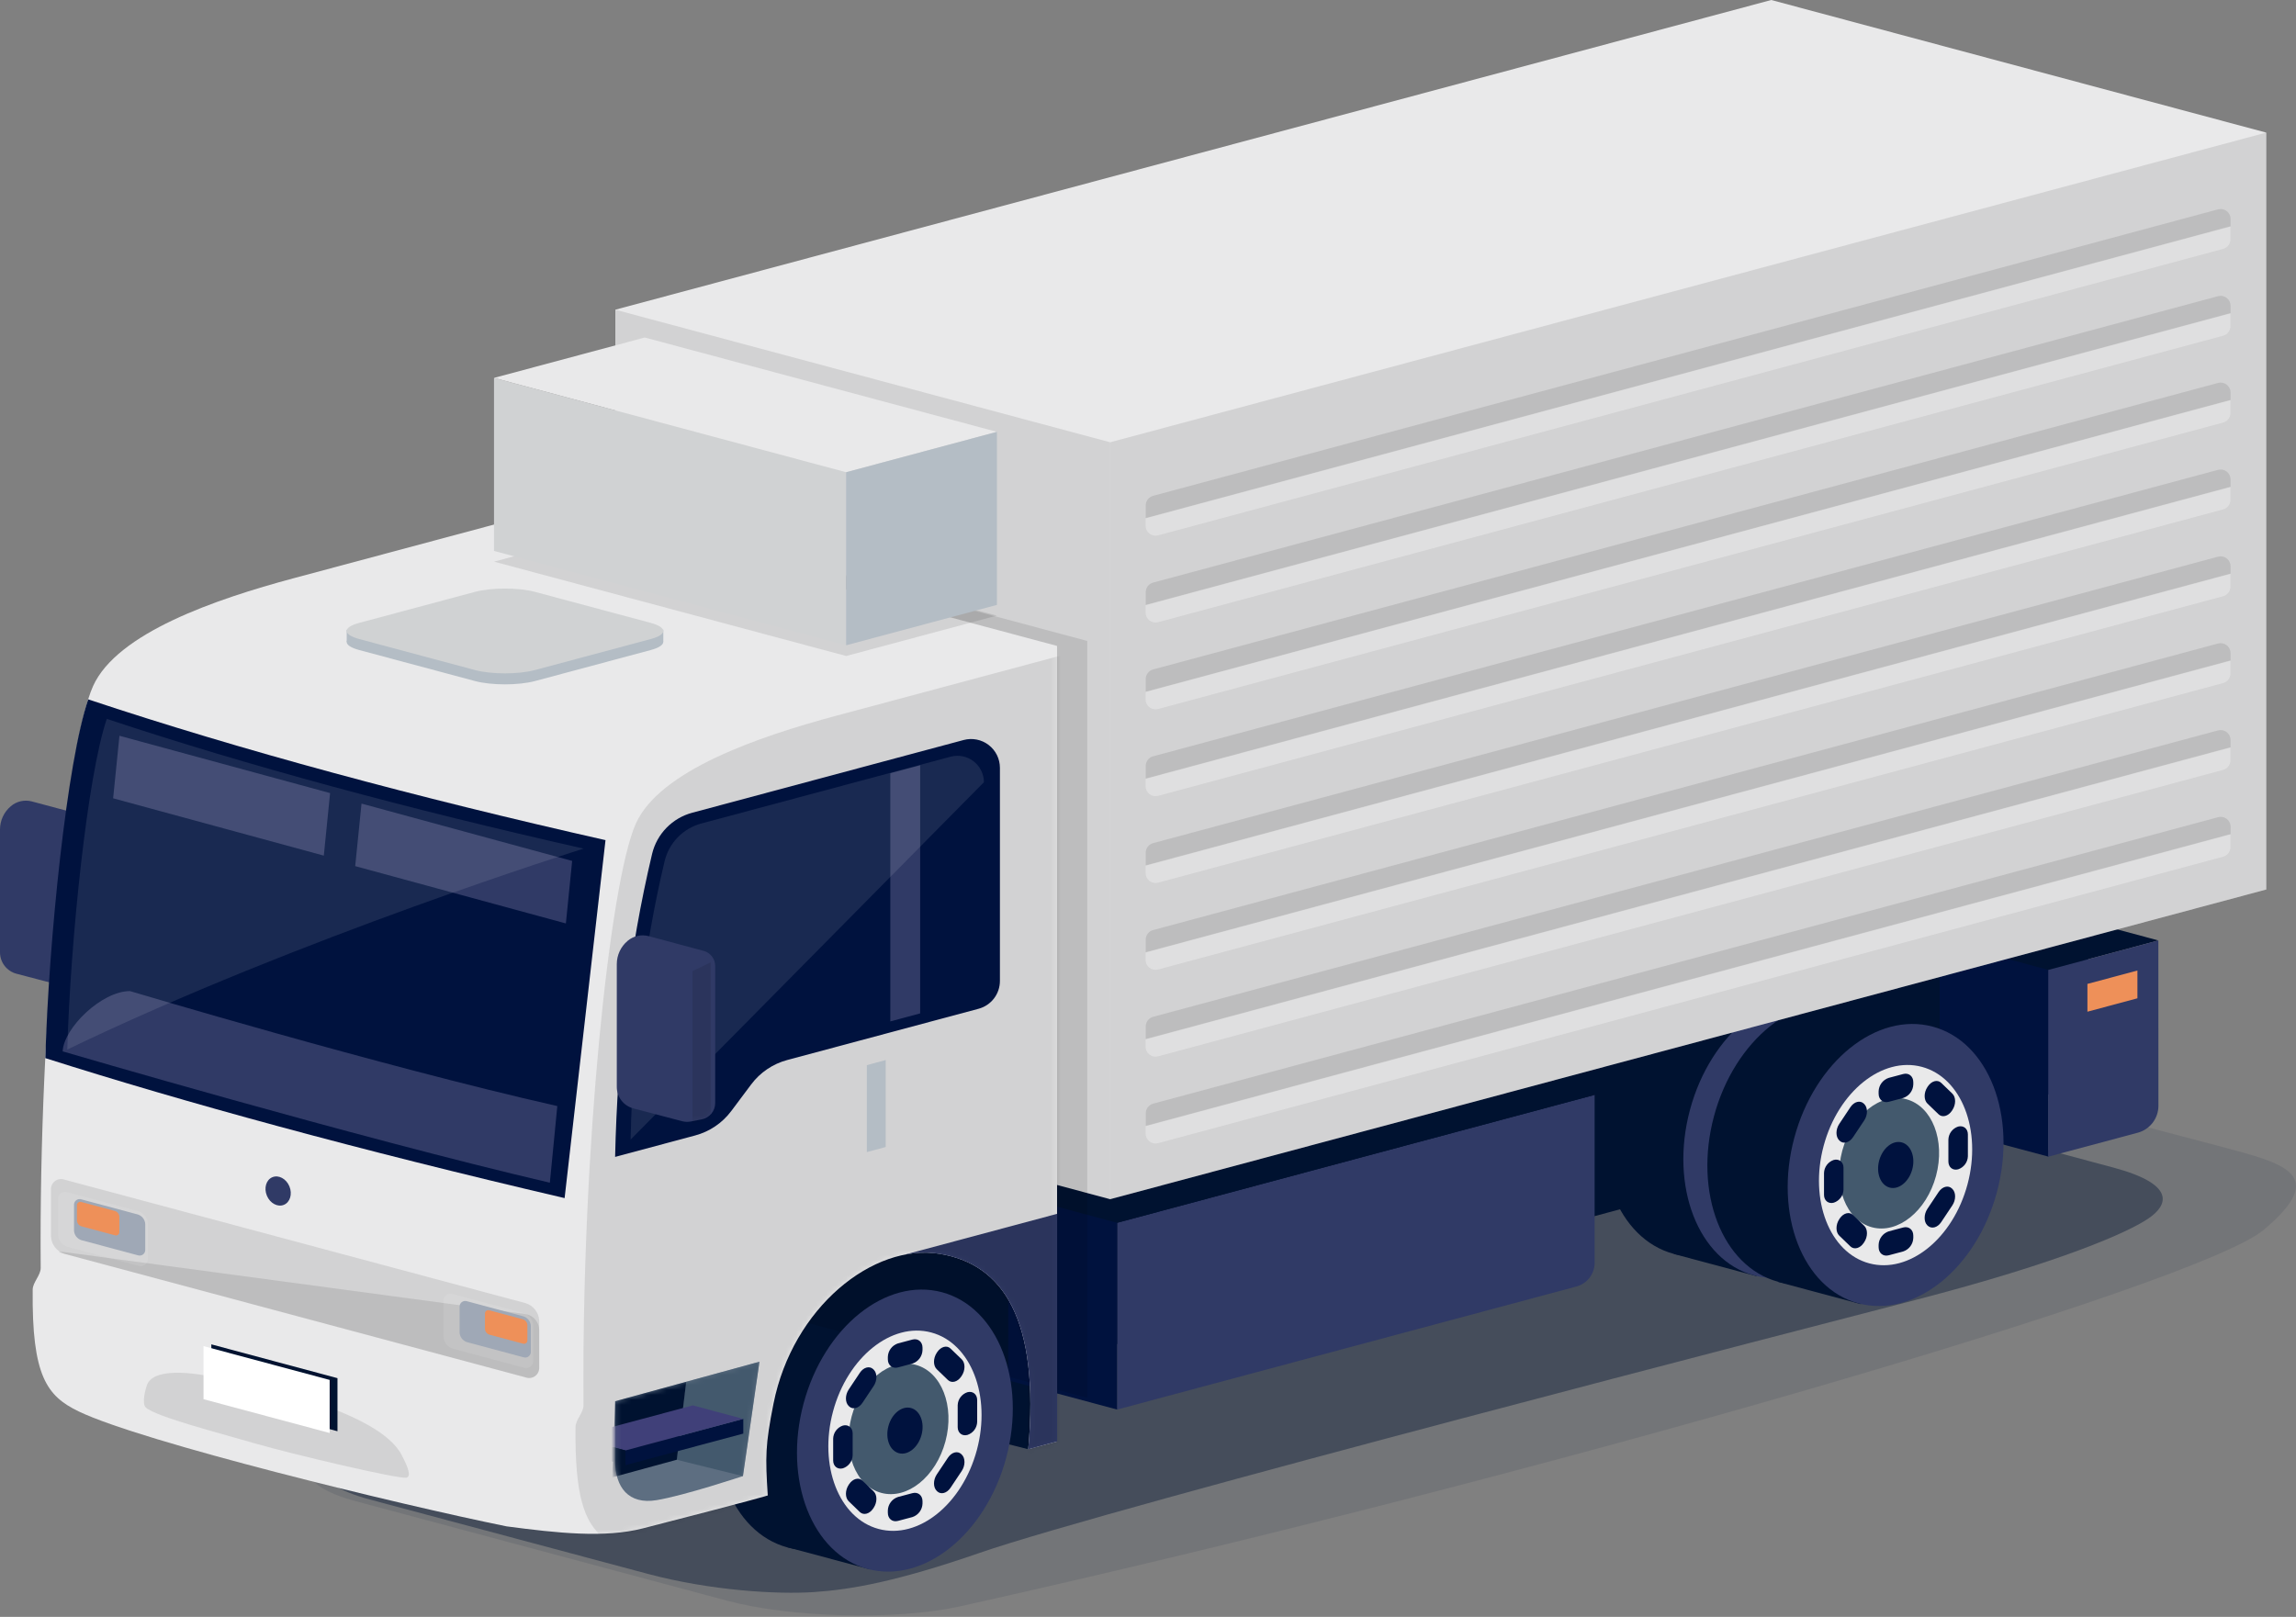 <svg width="460" height="324" viewBox="0 0 460 324" fill="none" xmlns="http://www.w3.org/2000/svg">
<rect x="0" y="0" width="460" height="324" fill="#808080" stroke="none"/>
<path d="M6.381 160.595L17.399 163.546C18.062 163.726 18.648 164.12 19.066 164.666C19.483 165.213 19.708 165.882 19.707 166.569V194.063C19.707 194.834 19.439 195.582 18.947 196.177C18.456 196.771 17.772 197.176 17.014 197.321L14.829 197.752C14.254 197.864 13.661 197.844 13.094 197.694L3.312 195.125C2.362 194.876 1.522 194.32 0.923 193.543C0.324 192.766 -0.001 191.813 -0.001 190.832V166.212C-0.001 165.324 0.193 164.447 0.568 163.642C0.943 162.837 1.489 162.124 2.169 161.553C2.741 161.064 3.423 160.722 4.157 160.555C4.891 160.388 5.654 160.402 6.381 160.595Z" fill="#303A66"/>
<mask id="mask0_8645_6407" style="mask-type:luminance" maskUnits="userSpaceOnUse" x="0" y="160" width="20" height="38">
<path d="M6.381 160.597L17.399 163.547C18.062 163.728 18.648 164.121 19.066 164.668C19.483 165.215 19.708 165.883 19.707 166.571V194.065C19.707 194.836 19.439 195.584 18.947 196.178C18.456 196.773 17.772 197.178 17.014 197.323L14.829 197.754C14.254 197.866 13.661 197.846 13.094 197.696L3.312 195.126C2.362 194.878 1.522 194.322 0.923 193.545C0.324 192.768 -0.001 191.814 -0.001 190.833V166.213C-0.001 165.325 0.193 164.448 0.568 163.644C0.943 162.839 1.489 162.126 2.169 161.555C2.741 161.066 3.423 160.723 4.157 160.557C4.891 160.39 5.654 160.404 6.381 160.597Z" fill="white"/>
</mask>
<g mask="url(#mask0_8645_6407)">
<path opacity="0.1" d="M18.785 199.233H15.154V167.604L18.785 165.858V199.233Z" fill="black"/>
</g>
<g style="mix-blend-mode:multiply" opacity="0.1">
<path d="M382.833 213.398C370.23 210.02 332.392 218.602 319.79 221.98L71.326 288.554C58.72 291.928 58.72 297.456 71.326 300.833L145.748 320.775C158.351 324.153 179.109 324.699 191.873 321.995C309.638 295.798 440.517 257.429 453.535 246.442C466.745 235.286 457.597 233.144 444.991 229.766L382.833 213.398Z" fill="#001230"/>
</g>
<g style="mix-blend-mode:multiply" opacity="0.4">
<path d="M372.565 220.341C359.962 216.963 339.335 216.963 326.733 220.341L74.046 288.184C61.443 291.562 61.443 297.09 74.046 300.467L129.729 315.366C142.332 318.744 155.765 319.525 163.086 319.028C170.406 318.532 179.493 316.993 196.312 311.162C222.297 302.152 365.479 265.241 383.632 260.533C413.057 252.905 426.356 246.927 430.399 244.191C434.442 241.456 435.969 237.329 423.363 233.951L372.565 220.341Z" fill="#001230"/>
</g>
<path d="M413.715 218.44L208.983 273.297L206.036 290.411L161.435 279.19L164.905 249.281L419.02 180.652L417.084 215.14L413.715 218.44Z" fill="#001230"/>
<path d="M322.467 218.09C318.366 233.405 324.125 248.254 335.335 251.258C346.545 254.263 358.959 244.28 363.063 228.946C367.168 213.613 361.405 198.783 350.195 195.779C338.986 192.774 326.572 202.776 322.467 218.09Z" fill="#001230"/>
<path d="M350.227 195.828L366.773 200.262L351.913 255.72L335.367 251.286L350.227 195.828Z" fill="#001230"/>
<path d="M338.58 222.407C334.475 237.721 340.234 252.57 351.444 255.574C362.654 258.579 375.071 248.596 379.172 233.263C383.273 217.929 377.514 203.099 366.304 200.095C355.094 197.09 342.681 207.092 338.58 222.407Z" fill="#303A66"/>
<path d="M353.606 247.55C345.648 245.417 341.558 234.875 344.471 224.002C347.385 213.13 356.198 206.045 364.157 208.177C372.115 210.309 376.205 220.852 373.291 231.724C370.378 242.597 361.565 249.682 353.606 247.55Z" fill="#E9E9EA"/>
<path d="M348.21 224.98C346.313 232.066 348.979 238.94 354.165 240.329C359.351 241.718 365.098 237.102 366.994 230.016C368.891 222.93 366.225 216.055 361.039 214.667C355.854 213.278 350.11 217.913 348.21 224.98Z" fill="#D0D2D3"/>
<path d="M355.58 226.958C354.91 229.458 355.853 231.882 357.684 232.374C359.515 232.866 361.531 231.22 362.212 228.731C362.892 226.242 361.939 223.807 360.107 223.315C358.276 222.822 356.249 224.453 355.58 226.958Z" fill="#E9E9EA"/>
<path d="M360.375 214.417L357.478 215.186C356.366 215.486 355.455 214.751 355.455 213.559V213.09C355.472 212.484 355.675 211.898 356.037 211.412C356.399 210.926 356.903 210.563 357.478 210.374L360.375 209.604C361.491 209.304 362.402 210.035 362.402 211.231V211.701C362.384 212.307 362.18 212.893 361.817 213.379C361.455 213.865 360.951 214.227 360.375 214.417Z" fill="#00123E"/>
<path d="M360.375 245.173L357.478 245.942C356.366 246.242 355.455 245.507 355.455 244.315V243.846C355.472 243.24 355.675 242.654 356.037 242.168C356.399 241.682 356.903 241.319 357.478 241.13L360.375 240.36C361.491 240.06 362.402 240.791 362.402 241.987V242.457C362.384 243.063 362.18 243.649 361.817 244.135C361.455 244.621 360.951 244.983 360.375 245.173Z" fill="#00123E"/>
<path d="M348.438 228.404V232.785C348.421 233.37 348.225 233.935 347.875 234.403C347.525 234.871 347.039 235.22 346.483 235.401C345.41 235.686 344.533 234.982 344.533 233.832V229.454C344.55 228.87 344.746 228.306 345.095 227.838C345.444 227.37 345.929 227.021 346.483 226.838C347.572 226.546 348.438 227.254 348.438 228.404Z" fill="#00123E"/>
<path d="M373.354 221.718V226.1C373.337 226.683 373.141 227.248 372.792 227.716C372.443 228.184 371.958 228.533 371.403 228.716C370.33 229 369.449 228.296 369.449 227.146V222.765C369.466 222.181 369.663 221.616 370.013 221.148C370.363 220.68 370.848 220.331 371.403 220.149C372.476 219.86 373.354 220.568 373.354 221.718Z" fill="#00123E"/>
<path d="M350.353 237.859L352.595 240.021C353.33 240.729 353.33 242.214 352.595 243.314L352.503 243.449C351.768 244.553 350.58 244.872 349.833 244.164L347.591 242.002C346.856 241.295 346.856 239.81 347.591 238.71L347.679 238.575C348.414 237.475 349.618 237.148 350.353 237.859Z" fill="#00123E"/>
<path d="M368.017 211.374L370.259 213.536C370.994 214.244 370.994 215.725 370.259 216.829L370.171 216.963C369.436 218.064 368.248 218.387 367.478 217.679L365.239 215.517C364.505 214.805 364.505 213.324 365.239 212.224L365.328 212.089C366.082 210.989 367.282 210.678 368.017 211.374Z" fill="#00123E"/>
<path d="M365.239 236.637L367.478 233.271C368.213 232.17 369.402 231.847 370.171 232.555L370.259 232.64C370.994 233.351 370.994 234.832 370.259 235.936L368.017 239.299C367.282 240.399 366.093 240.722 365.347 240.014L365.259 239.929C364.52 239.218 364.52 237.737 365.239 236.637Z" fill="#00123E"/>
<path d="M347.591 219.614L349.833 216.252C350.568 215.148 351.757 214.828 352.503 215.536L352.595 215.621C353.33 216.329 353.33 217.813 352.595 218.914L350.353 222.28C349.618 223.38 348.429 223.703 347.66 222.995L347.571 222.907C346.856 222.199 346.856 220.718 347.591 219.614Z" fill="#00123E"/>
<path d="M319.482 219.399L223.818 245.03V282.453L315.832 257.798C316.88 257.517 317.806 256.898 318.466 256.037C319.126 255.176 319.483 254.121 319.482 253.036V219.399Z" fill="#303A66"/>
<path d="M202.002 239.187L297.671 213.551L319.482 219.398L223.818 245.03L202.002 239.187Z" fill="#001230"/>
<path d="M201.993 239.187V276.605L223.809 282.452V245.03L201.993 239.187Z" fill="#00123E"/>
<path d="M388.548 188.516L410.61 182.603L432.426 188.451L410.364 194.363L388.548 188.516Z" fill="#001230"/>
<path d="M388.608 188.516V225.935L410.424 231.782V194.363L388.608 188.516Z" fill="#00123E"/>
<path d="M432.426 188.451L410.364 194.363V231.782L428.294 226.981C429.48 226.663 430.529 225.963 431.277 224.989C432.026 224.016 432.434 222.823 432.438 221.595L432.426 188.451Z" fill="#303A66"/>
<path d="M343.392 223.684C339.288 238.998 345.046 253.847 356.26 256.852C367.474 259.856 379.884 249.877 383.985 234.563C388.086 219.248 382.327 204.396 371.117 201.395C359.907 198.395 347.493 208.377 343.392 223.684Z" fill="#001230"/>
<path d="M371.133 201.437L387.68 205.87L372.819 261.328L356.273 256.895L371.133 201.437Z" fill="#001230"/>
<path d="M359.482 228.008C355.378 243.322 361.141 258.171 372.35 261.175C383.56 264.18 395.974 254.201 400.079 238.887C404.184 223.572 398.421 208.72 387.211 205.719C376.001 202.718 363.587 212.693 359.482 228.008Z" fill="#303A66"/>
<path d="M374.501 253.158C366.543 251.025 362.453 240.483 365.366 229.61C368.279 218.738 377.093 211.653 385.051 213.785C393.009 215.918 397.099 226.46 394.186 237.332C391.273 248.205 382.459 255.29 374.501 253.158Z" fill="#E9E9EA"/>
<path d="M369.095 230.585C367.199 237.671 369.865 244.542 375.05 245.93C380.236 247.319 385.983 242.703 387.884 235.617C389.784 228.531 387.114 221.66 381.929 220.268C376.743 218.875 371.019 223.495 369.095 230.585Z" fill="#43596D"/>
<path d="M376.489 232.559C375.816 235.059 376.758 237.487 378.59 237.975C380.421 238.464 382.436 236.821 383.117 234.336C383.798 231.851 382.848 229.408 381.017 228.92C379.186 228.431 377.174 230.058 376.489 232.559Z" fill="#00123E"/>
<path d="M381.299 220.018L378.406 220.787C377.29 221.083 376.379 220.352 376.379 219.156V218.683C376.4 218.08 376.605 217.499 376.968 217.017C377.331 216.535 377.833 216.177 378.406 215.99L381.299 215.221C382.414 214.921 383.326 215.655 383.326 216.848V217.317C383.306 217.921 383.1 218.504 382.738 218.987C382.375 219.47 381.873 219.83 381.299 220.018Z" fill="#00123E"/>
<path d="M381.299 250.774L378.406 251.543C377.29 251.839 376.379 251.108 376.379 249.912V249.458C376.397 248.852 376.601 248.266 376.964 247.78C377.326 247.294 377.83 246.932 378.406 246.742L381.299 245.973C382.414 245.673 383.326 246.407 383.326 247.6V248.069C383.307 248.674 383.101 249.257 382.739 249.741C382.376 250.225 381.873 250.585 381.299 250.774Z" fill="#00123E"/>
<path d="M369.344 234.005V238.386C369.327 238.97 369.131 239.535 368.782 240.003C368.433 240.471 367.948 240.82 367.393 241.002C366.32 241.291 365.439 240.583 365.439 239.433V235.051C365.457 234.467 365.654 233.903 366.003 233.435C366.353 232.967 366.838 232.618 367.393 232.435C368.467 232.147 369.344 232.855 369.344 234.005Z" fill="#00123E"/>
<path d="M394.262 227.319V231.7C394.244 232.284 394.047 232.849 393.698 233.317C393.348 233.785 392.863 234.134 392.307 234.316C391.234 234.605 390.357 233.897 390.357 232.747V228.365C390.374 227.782 390.57 227.217 390.919 226.749C391.268 226.281 391.753 225.932 392.307 225.749C393.381 225.465 394.262 226.169 394.262 227.319Z" fill="#00123E"/>
<path d="M371.249 243.461L373.492 245.623C374.227 246.334 374.227 247.815 373.492 248.915L373.403 249.05C372.669 250.154 371.48 250.477 370.73 249.766L368.491 247.604C367.756 246.896 367.756 245.415 368.491 244.311L368.579 244.176C369.314 243.076 370.514 242.753 371.249 243.461Z" fill="#00123E"/>
<path d="M388.913 216.986L391.152 219.148C391.887 219.856 391.887 221.341 391.152 222.441L391.064 222.576C390.329 223.68 389.14 223.999 388.394 223.291L386.151 221.129C385.416 220.422 385.416 218.937 386.151 217.836L386.24 217.702C386.974 216.598 388.178 216.278 388.913 216.986Z" fill="#00123E"/>
<path d="M386.151 242.237L388.394 238.871C389.129 237.771 390.317 237.448 391.064 238.156L391.152 238.244C391.887 238.952 391.887 240.433 391.152 241.537L388.913 244.899C388.178 246.003 386.99 246.323 386.22 245.615L386.132 245.53C385.416 244.842 385.416 243.337 386.151 242.237Z" fill="#00123E"/>
<path d="M368.487 225.223L370.73 221.856C371.465 220.756 372.653 220.433 373.403 221.141L373.492 221.226C374.227 221.937 374.227 223.418 373.492 224.522L371.249 227.885C370.514 228.985 369.326 229.308 368.579 228.6L368.487 228.515C367.752 227.8 367.752 226.319 368.487 225.223Z" fill="#00123E"/>
<path d="M144.923 276.917C140.818 292.231 146.581 307.084 157.791 310.088C169.001 313.093 181.415 303.11 185.516 287.796C189.616 272.481 183.861 257.632 172.652 254.628C161.442 251.624 149.028 261.602 144.923 276.917Z" fill="#001230"/>
<path d="M172.649 254.598L189.195 259.031L174.335 314.49L157.789 310.056L172.649 254.598Z" fill="#001230"/>
<path d="M453.801 26.624L454.012 26.567L354.87 0L123.279 62.058V213.736L222.421 240.302L454.051 178.245V26.567L453.801 26.624Z" fill="#E9E9EA"/>
<path opacity="0.1" d="M454.051 178.245L222.421 240.303V88.624L454.051 26.567V178.245Z" fill="black"/>
<path opacity="0.1" d="M123.26 62.058V213.736L222.402 240.302V88.624L123.26 62.058Z" fill="black"/>
<path opacity="0.1" d="M118.69 101.869V253.547L217.832 280.118V128.439L118.69 101.869Z" fill="black"/>
<path d="M58.809 115.875C43.106 120.084 23.441 126.858 18.648 137.476C13.393 149.116 7.742 203.226 8.153 254.093C8.153 255.54 6.565 256.979 6.549 258.41C6.364 275.721 9.373 279.752 15.782 282.837C28.496 288.954 79.99 301.498 101.495 305.861C111.681 307.207 121.137 308.23 128.777 306.269C151.877 300.344 153.82 299.667 153.82 299.667C153.328 291.912 153.305 289.615 154.974 281.252C158.821 261.983 174.947 249.073 188.265 251.247C200.96 253.328 208.331 264.28 206.011 290.4L211.781 288.862V129.436L110.004 102.161L58.809 115.875Z" fill="#E9E9EA"/>
<path d="M160.996 281.233C156.892 296.547 162.654 311.4 173.864 314.4C185.074 317.401 197.488 307.426 201.593 292.112C205.697 276.797 199.935 261.948 188.725 258.944C177.515 255.94 165.101 265.918 160.996 281.233Z" fill="#303A66"/>
<path d="M176.03 306.384C168.072 304.251 163.982 293.709 166.895 282.836C169.809 271.964 178.622 264.879 186.58 267.011C194.539 269.144 198.629 279.686 195.715 290.559C192.802 301.431 183.989 308.516 176.03 306.384Z" fill="#E9E9EA"/>
<path d="M170.63 283.81C168.73 290.896 171.4 297.771 176.585 299.159C181.771 300.548 187.514 295.932 189.415 288.842C191.315 281.752 188.645 274.886 183.46 273.493C178.274 272.1 172.527 276.724 170.63 283.81Z" fill="#43596D"/>
<path d="M177.991 285.784C177.322 288.284 178.26 290.712 180.091 291.2C181.923 291.689 183.938 290.046 184.619 287.561C185.3 285.076 184.35 282.637 182.519 282.145C180.688 281.652 178.649 283.283 177.991 285.784Z" fill="#00123E"/>
<path d="M182.801 273.243L179.904 274.012C178.788 274.312 177.877 273.578 177.877 272.385V271.916C177.894 271.309 178.097 270.723 178.46 270.237C178.823 269.75 179.327 269.388 179.904 269.2L182.801 268.43C183.913 268.134 184.824 268.865 184.824 270.062V270.531C184.807 271.136 184.603 271.721 184.241 272.207C183.879 272.692 183.376 273.054 182.801 273.243Z" fill="#00123E"/>
<path d="M182.801 303.999L179.904 304.768C178.788 305.065 177.877 304.334 177.877 303.137V302.668C177.898 302.065 178.103 301.484 178.466 301.002C178.829 300.52 179.331 300.162 179.904 299.975L182.801 299.206C183.913 298.906 184.824 299.641 184.824 300.833V301.302C184.803 301.905 184.598 302.487 184.236 302.969C183.874 303.451 183.373 303.811 182.801 303.999Z" fill="#00123E"/>
<path d="M170.828 287.234V291.612C170.811 292.196 170.614 292.76 170.264 293.228C169.914 293.696 169.429 294.045 168.874 294.228C167.801 294.516 166.924 293.809 166.924 292.658V288.281C166.94 287.697 167.136 287.133 167.485 286.664C167.834 286.196 168.319 285.847 168.874 285.665C169.947 285.376 170.828 286.084 170.828 287.234Z" fill="#00123E"/>
<path d="M195.775 280.548V284.926C195.759 285.51 195.563 286.075 195.213 286.544C194.863 287.012 194.377 287.361 193.821 287.542C192.748 287.831 191.871 287.123 191.871 285.973V281.595C191.886 281.011 192.082 280.446 192.431 279.978C192.781 279.509 193.266 279.16 193.821 278.979C194.898 278.694 195.775 279.394 195.775 280.548Z" fill="#00123E"/>
<path d="M172.792 296.69L175.035 298.852C175.77 299.559 175.77 301.04 175.035 302.145L174.946 302.275C174.212 303.379 173.023 303.703 172.273 302.995L170.034 300.829C169.299 300.121 169.299 298.64 170.034 297.536L170.122 297.405C170.857 296.301 172.057 295.978 172.792 296.69Z" fill="#00123E"/>
<path d="M190.439 270.231L192.681 272.393C193.416 273.105 193.416 274.586 192.681 275.69L192.593 275.821C191.858 276.925 190.669 277.248 189.919 276.536L187.677 274.374C186.942 273.666 186.942 272.185 187.677 271.081L187.765 270.947C188.5 269.846 189.704 269.504 190.439 270.231Z" fill="#00123E"/>
<path d="M187.677 295.463L189.919 292.1C190.654 290.996 191.843 290.673 192.593 291.385L192.681 291.47C193.416 292.177 193.416 293.658 192.681 294.762L190.439 298.125C189.704 299.229 188.515 299.552 187.765 298.844L187.677 298.756C186.942 298.048 186.942 296.567 187.677 295.463Z" fill="#00123E"/>
<path d="M170.034 278.444L172.273 275.082C173.008 273.978 174.196 273.655 174.946 274.363L175.035 274.451C175.77 275.159 175.77 276.64 175.035 277.744L172.792 281.106C172.057 282.21 170.869 282.533 170.122 281.822L170.034 281.737C169.299 281.029 169.299 279.548 170.034 278.444Z" fill="#00123E"/>
<path opacity="0.1" d="M81.447 296.101C82.709 295.797 81.063 292.708 80.513 291.639C75.965 282.537 49.591 276.994 40.889 275.574C33.469 274.363 30.23 275.524 29.476 277.452C29.187 278.194 28.322 281.245 29.233 282.068C31.368 283.945 44.563 287.334 51.291 289.296C58.578 291.408 79.981 296.459 81.447 296.101Z" fill="black"/>
<path d="M17.673 140.145C48.206 150.32 83.455 159.806 121.312 168.35L113.119 240.083C71.491 230.366 36.912 220.887 9.083 212.032C9.76 188.45 13.426 152.586 17.673 140.145Z" fill="#00123E"/>
<path d="M26.049 198.602C26.049 198.602 76.124 213.605 111.658 221.641L110.162 236.998C71.108 227.881 12.554 210.678 12.554 210.678C12.758 206.031 20.329 198.602 26.049 198.602Z" fill="#303A66"/>
<path d="M113.373 185.046L114.631 172.516L72.43 161.03L71.165 173.559L113.373 185.046Z" fill="#303A66"/>
<path d="M64.875 171.455L66.133 158.922L23.932 147.439L22.667 159.968L64.875 171.455Z" fill="#303A66"/>
<path d="M211.797 288.854V243.23L181.133 251.447C183.479 250.951 185.896 250.887 188.265 251.258C200.96 253.34 208.331 264.292 206.011 290.412L211.797 288.854Z" fill="#303A66"/>
<path d="M57.981 237.725C58.62 239.264 58.123 240.914 56.877 241.43C55.631 241.945 54.103 241.126 53.469 239.598C52.834 238.071 53.326 236.409 54.573 235.894C55.819 235.378 57.346 236.198 57.981 237.725Z" fill="#303A66"/>
<g opacity="0.1">
<path d="M12.899 236.378C12.582 236.267 12.242 236.237 11.91 236.289C11.578 236.342 11.265 236.477 10.998 236.681C10.73 236.885 10.518 237.152 10.38 237.459C10.242 237.765 10.183 238.101 10.207 238.436V247.754C10.243 248.542 10.521 249.299 11.003 249.924C11.484 250.549 12.147 251.011 12.899 251.247L105.337 276.013C105.653 276.126 105.994 276.158 106.326 276.106C106.659 276.054 106.973 275.92 107.24 275.716C107.508 275.512 107.72 275.245 107.858 274.938C107.996 274.631 108.055 274.294 108.029 273.958V264.641C107.994 263.853 107.716 263.094 107.234 262.468C106.753 261.843 106.09 261.381 105.337 261.145L12.899 236.378Z" fill="black"/>
</g>
<g opacity="0.1">
<path d="M12.969 250.908C11.457 250.704 11.43 250.858 12.899 251.254L105.337 276.02C105.653 276.133 105.994 276.165 106.326 276.114C106.659 276.062 106.973 275.928 107.24 275.724C107.508 275.52 107.72 275.252 107.858 274.945C107.996 274.638 108.055 274.301 108.029 273.966V266.457C108.009 265.694 107.723 264.963 107.221 264.389C106.719 263.815 106.032 263.435 105.279 263.314L12.969 250.908Z" fill="black"/>
</g>
<path d="M130.385 127.024L107.2 120.811C103.869 119.919 98.471 119.919 95.14 120.811L71.955 127.024C68.627 127.916 68.627 129.363 71.955 130.255L95.14 136.468C98.471 137.36 103.869 137.36 107.2 136.468L130.385 130.255C133.713 129.363 133.713 127.916 130.385 127.024Z" fill="#B4BDC5"/>
<path d="M132.891 128.639H69.467V126.185L132.891 126.185V128.639Z" fill="#B4BDC5"/>
<path d="M130.385 124.82L107.2 118.607C103.869 117.714 98.471 117.714 95.14 118.607L71.955 124.82C68.627 125.712 68.627 127.159 71.955 128.051L95.14 134.264C98.471 135.156 103.869 135.156 107.2 134.264L130.385 128.051C133.713 127.17 133.713 125.724 130.385 124.82Z" fill="#D0D2D3"/>
<path opacity="0.1" d="M98.972 112.544L169.524 131.452L199.727 123.358L129.174 104.45L98.972 112.544Z" fill="black"/>
<path d="M98.973 110.401L169.537 129.305V94.629L98.973 75.726V110.401Z" fill="#D0D2D3"/>
<path d="M98.972 75.725L169.524 94.629L199.727 86.535L129.174 67.632L98.972 75.725Z" fill="#E9E9EA"/>
<path d="M199.727 86.535V121.215L169.524 129.305V94.629L199.727 86.535Z" fill="#B4BDC5"/>
<mask id="mask1_8645_6407" style="mask-type:luminance" maskUnits="userSpaceOnUse" x="6" y="102" width="206" height="206">
<path d="M58.809 115.876C43.106 120.084 23.441 126.858 18.648 137.476C13.393 149.116 7.742 203.227 8.153 254.094C8.153 255.54 6.565 256.979 6.549 258.41C6.364 275.721 9.373 279.752 15.782 282.837C28.496 288.954 79.99 301.499 101.495 305.861C111.681 307.207 121.137 308.231 128.777 306.269C151.877 300.345 153.82 299.668 153.82 299.668C153.328 291.912 153.305 289.616 154.974 281.253C158.821 261.984 174.947 249.074 188.265 251.247C200.96 253.328 208.331 264.28 206.011 290.4L211.781 288.862V129.436L110.004 102.162L58.809 115.876Z" fill="white"/>
</mask>
<g mask="url(#mask1_8645_6407)">
<path opacity="0.1" d="M216.439 130.316L167.564 143.415C151.857 147.623 132.192 154.398 127.399 165.015C122.144 176.656 116.493 230.77 116.904 281.637C116.904 283.079 115.316 284.522 115.3 285.953C115.158 299.667 117.008 305.041 120.967 308.215L240.221 297.201L230.257 135.61L216.439 130.316Z" fill="black"/>
</g>
<path d="M196.058 202.141L157.72 212.413C154.833 213.186 152.29 214.909 150.499 217.302L146.506 222.638C144.715 225.03 142.172 226.752 139.286 227.527L123.236 231.828C123.706 210.909 126.01 190.612 130.649 171.097C131.123 169.128 132.119 167.323 133.534 165.873C134.948 164.423 136.728 163.383 138.685 162.861L193.073 148.285C193.927 148.057 194.823 148.028 195.69 148.201C196.557 148.374 197.373 148.744 198.075 149.282C198.776 149.821 199.345 150.513 199.736 151.306C200.127 152.099 200.331 152.971 200.332 153.856V196.556C200.335 197.828 199.917 199.065 199.145 200.075C198.372 201.085 197.287 201.812 196.058 202.141Z" fill="#00123E"/>
<path d="M123.239 280.787V292.712C123.239 298.044 125.932 301.537 131.541 300.61C137.15 299.683 148.852 295.786 148.852 295.786L152.164 272.858L123.239 280.787Z" fill="#5D6E81"/>
<mask id="mask2_8645_6407" style="mask-type:luminance" maskUnits="userSpaceOnUse" x="123" y="272" width="30" height="29">
<path d="M123.239 280.787V292.712C123.239 298.044 125.932 301.537 131.541 300.61C137.15 299.683 148.852 295.786 148.852 295.786L152.164 272.858L123.239 280.787Z" fill="white"/>
</mask>
<g mask="url(#mask2_8645_6407)">
<path d="M148.838 295.797L135.563 292.508L137.447 276.893L152.15 272.869L148.838 295.797Z" fill="#43596D"/>
<path d="M135.594 292.508L122.66 296.04L123.264 280.787L137.479 276.894L135.594 292.508Z" fill="#001230"/>
<path d="M148.918 287.269L125.313 293.593V290.65L148.918 284.326V287.269Z" fill="#00123E"/>
<path d="M148.902 284.326L125.302 290.65L115.2 287.942L138.8 281.618L148.902 284.326Z" fill="#404079"/>
<path d="M115.205 287.942V290.885L125.307 293.593V290.65L115.205 287.942Z" fill="#001230"/>
</g>
<path d="M177.453 229.843L173.672 230.858V213.436L177.453 212.42V229.843Z" fill="#B4BDC5"/>
<path d="M184.352 203.072L178.373 204.676V154.944L184.352 153.344V203.072Z" fill="#303A66"/>
<path opacity="0.1" d="M126.342 228.358C126.769 209.123 128.889 190.497 133.151 172.578C133.584 170.769 134.498 169.11 135.797 167.778C137.096 166.446 138.731 165.49 140.529 165.011L190.489 151.624C191.272 151.42 192.092 151.399 192.885 151.561C193.678 151.723 194.423 152.064 195.064 152.559C195.704 153.053 196.223 153.688 196.58 154.414C196.938 155.141 197.124 155.939 197.125 156.748L126.342 228.358Z" fill="white"/>
<path d="M428.229 200.045L418.211 202.73V197.16L428.229 194.478V200.045Z" fill="#EE9059"/>
<path opacity="0.1" d="M21.398 144.054C49.541 153.432 82.009 162.172 116.916 170.051C116.916 170.051 60.067 187.85 13.485 210.305C14.104 188.581 17.485 155.529 21.398 144.054Z" fill="white"/>
<path d="M42.339 280.025L67.613 286.8V276.163L42.339 269.389V280.025Z" fill="#001230"/>
<path d="M40.773 280.379L66.047 287.153V276.517L40.773 269.742V280.379Z" fill="white"/>
<g opacity="0.1">
<path d="M13.516 238.92C13.295 238.843 13.057 238.822 12.826 238.86C12.594 238.897 12.376 238.991 12.19 239.134C12.004 239.276 11.856 239.463 11.76 239.677C11.664 239.891 11.622 240.125 11.639 240.359V247.391C11.664 247.942 11.857 248.472 12.193 248.91C12.528 249.347 12.99 249.671 13.516 249.838L27.727 253.646C27.948 253.722 28.186 253.743 28.417 253.705C28.648 253.667 28.867 253.572 29.053 253.429C29.239 253.286 29.386 253.1 29.483 252.886C29.579 252.672 29.62 252.438 29.604 252.204V245.175C29.58 244.624 29.387 244.093 29.051 243.655C28.715 243.216 28.253 242.892 27.727 242.725L13.516 238.92Z" fill="white"/>
</g>
<path d="M16.316 240.341C16.14 240.28 15.951 240.265 15.766 240.295C15.582 240.326 15.408 240.402 15.261 240.516C15.113 240.631 14.996 240.78 14.921 240.951C14.845 241.122 14.813 241.309 14.828 241.495V246.592C14.849 247.026 15.004 247.444 15.27 247.787C15.536 248.131 15.901 248.385 16.316 248.515L27.611 251.539C27.788 251.601 27.977 251.617 28.162 251.587C28.346 251.557 28.52 251.481 28.668 251.366C28.816 251.251 28.933 251.102 29.009 250.93C29.084 250.759 29.115 250.572 29.1 250.385V245.288C29.078 244.853 28.924 244.436 28.658 244.092C28.392 243.748 28.026 243.494 27.611 243.364L16.316 240.341Z" fill="#9FA8B6"/>
<path d="M16.302 240.864C16.197 240.828 16.085 240.819 15.976 240.837C15.866 240.855 15.763 240.899 15.675 240.967C15.587 241.034 15.518 241.122 15.472 241.223C15.426 241.324 15.406 241.434 15.413 241.545V244.58C15.426 244.84 15.518 245.09 15.677 245.296C15.835 245.502 16.053 245.655 16.302 245.734L23.026 247.534C23.131 247.57 23.243 247.579 23.352 247.561C23.461 247.543 23.564 247.499 23.652 247.431C23.74 247.364 23.81 247.276 23.856 247.175C23.902 247.074 23.922 246.964 23.915 246.853V243.818C23.903 243.558 23.812 243.307 23.653 243.101C23.494 242.894 23.275 242.742 23.026 242.664L16.302 240.864Z" fill="#EE9059"/>
<path opacity="0.1" d="M446.904 167.2L229.555 225.673V223.076C229.556 222.638 229.701 222.212 229.968 221.864C230.235 221.517 230.609 221.267 231.032 221.153L444.4 163.75C444.695 163.671 445.005 163.661 445.305 163.72C445.604 163.78 445.887 163.908 446.129 164.093C446.372 164.279 446.569 164.518 446.705 164.792C446.84 165.066 446.911 165.368 446.912 165.673L446.904 167.2Z" fill="black"/>
<path opacity="0.3" d="M445.398 171.67L232.029 229.069C231.734 229.148 231.425 229.158 231.125 229.099C230.825 229.039 230.543 228.912 230.3 228.726C230.057 228.54 229.861 228.301 229.725 228.027C229.589 227.753 229.518 227.452 229.517 227.146V225.607L446.867 167.135V169.731C446.87 170.171 446.728 170.6 446.462 170.95C446.196 171.301 445.822 171.554 445.398 171.67Z" fill="white"/>
<path opacity="0.1" d="M446.895 149.801L229.545 208.273V205.676C229.546 205.238 229.691 204.812 229.958 204.465C230.225 204.117 230.599 203.867 231.022 203.753L444.382 146.362C444.678 146.283 444.987 146.273 445.287 146.332C445.587 146.392 445.869 146.519 446.112 146.705C446.355 146.891 446.551 147.13 446.687 147.404C446.823 147.678 446.894 147.979 446.895 148.285V149.801Z" fill="black"/>
<path opacity="0.3" d="M445.398 154.271L232.029 211.67C231.734 211.75 231.424 211.761 231.124 211.701C230.824 211.642 230.541 211.515 230.299 211.329C230.056 211.143 229.859 210.903 229.723 210.629C229.588 210.355 229.517 210.053 229.517 209.747V208.208L446.867 149.736V152.332C446.87 152.772 446.728 153.201 446.462 153.551C446.196 153.902 445.822 154.155 445.398 154.271Z" fill="white"/>
<path opacity="0.1" d="M446.895 132.401L229.545 190.874V188.292C229.545 187.854 229.69 187.428 229.957 187.08C230.224 186.732 230.598 186.482 231.022 186.369L444.382 128.947C444.678 128.868 444.987 128.858 445.287 128.917C445.587 128.977 445.869 129.105 446.112 129.29C446.355 129.476 446.551 129.715 446.687 129.989C446.823 130.263 446.894 130.565 446.895 130.87V132.401Z" fill="black"/>
<path opacity="0.3" d="M445.398 136.872L232.029 194.271C231.734 194.351 231.424 194.361 231.124 194.302C230.824 194.243 230.541 194.115 230.299 193.929C230.056 193.743 229.859 193.504 229.723 193.229C229.588 192.955 229.517 192.653 229.517 192.347V190.809L446.867 132.336V134.933C446.87 135.373 446.728 135.801 446.462 136.152C446.196 136.503 445.822 136.756 445.398 136.872Z" fill="white"/>
<path opacity="0.1" d="M446.895 115.002L229.545 173.474V170.874C229.545 170.436 229.69 170.009 229.957 169.662C230.224 169.314 230.598 169.064 231.022 168.951L444.382 111.548C444.678 111.468 444.988 111.457 445.288 111.516C445.588 111.576 445.87 111.703 446.113 111.889C446.356 112.075 446.553 112.315 446.688 112.589C446.824 112.863 446.894 113.165 446.895 113.471V115.002Z" fill="black"/>
<path opacity="0.3" d="M445.398 119.472L232.029 176.871C231.734 176.951 231.424 176.962 231.124 176.902C230.824 176.843 230.541 176.716 230.299 176.53C230.056 176.344 229.859 176.104 229.723 175.83C229.588 175.556 229.517 175.254 229.517 174.948V173.409L446.867 114.937V117.537C446.869 117.976 446.726 118.404 446.46 118.753C446.194 119.103 445.821 119.356 445.398 119.472Z" fill="white"/>
<path opacity="0.1" d="M446.895 97.603L229.545 156.075V153.475C229.546 153.036 229.692 152.611 229.959 152.264C230.225 151.916 230.599 151.666 231.022 151.551L444.382 94.148C444.678 94.068 444.988 94.058 445.288 94.117C445.588 94.176 445.87 94.304 446.113 94.49C446.356 94.676 446.553 94.915 446.688 95.19C446.824 95.464 446.894 95.766 446.895 96.072V97.603Z" fill="black"/>
<path opacity="0.3" d="M445.398 102.073L232.029 159.472C231.734 159.552 231.424 159.562 231.124 159.503C230.824 159.444 230.541 159.316 230.299 159.13C230.056 158.944 229.859 158.705 229.723 158.431C229.588 158.156 229.517 157.855 229.517 157.549V156.01L446.867 97.537V100.138C446.869 100.577 446.726 101.004 446.46 101.354C446.194 101.704 445.821 101.956 445.398 102.073Z" fill="white"/>
<path opacity="0.1" d="M446.895 80.196L229.545 138.668V136.068C229.546 135.63 229.692 135.204 229.959 134.857C230.225 134.509 230.599 134.259 231.022 134.144L444.382 76.734C444.678 76.654 444.988 76.643 445.288 76.703C445.588 76.762 445.87 76.889 446.113 77.075C446.356 77.261 446.553 77.501 446.688 77.775C446.824 78.049 446.894 78.351 446.895 78.657V80.196Z" fill="black"/>
<path opacity="0.3" d="M445.398 84.673L232.029 142.072C231.734 142.152 231.424 142.163 231.124 142.103C230.824 142.044 230.541 141.917 230.299 141.731C230.056 141.545 229.859 141.305 229.723 141.031C229.588 140.757 229.517 140.455 229.517 140.149V138.61L446.867 80.138V82.738C446.869 83.177 446.726 83.605 446.46 83.954C446.194 84.304 445.821 84.557 445.398 84.673Z" fill="white"/>
<path opacity="0.1" d="M446.895 62.8L229.545 121.272V118.664C229.546 118.226 229.692 117.801 229.959 117.453C230.225 117.106 230.599 116.855 231.022 116.741L444.382 59.349C444.678 59.27 444.988 59.259 445.288 59.318C445.588 59.377 445.87 59.505 446.113 59.691C446.356 59.877 446.553 60.117 446.688 60.391C446.824 60.665 446.894 60.967 446.895 61.273V62.8Z" fill="black"/>
<path opacity="0.3" d="M445.398 67.274L232.029 124.674C231.734 124.753 231.424 124.764 231.124 124.705C230.824 124.645 230.541 124.518 230.299 124.332C230.056 124.146 229.859 123.906 229.723 123.632C229.588 123.358 229.517 123.056 229.517 122.75V121.211L446.867 62.739V65.339C446.869 65.778 446.726 66.206 446.46 66.556C446.194 66.905 445.821 67.158 445.398 67.274Z" fill="white"/>
<path opacity="0.1" d="M446.895 45.401L229.545 103.873V101.277C229.546 100.838 229.692 100.413 229.959 100.065C230.225 99.718 230.599 99.468 231.022 99.353L444.382 41.95C444.678 41.87 444.988 41.86 445.288 41.919C445.588 41.978 445.87 42.106 446.113 42.292C446.356 42.478 446.553 42.717 446.688 42.992C446.824 43.266 446.894 43.568 446.895 43.874V45.401Z" fill="black"/>
<path opacity="0.3" d="M445.398 49.875L232.029 107.274C231.734 107.354 231.424 107.364 231.124 107.305C230.824 107.246 230.541 107.118 230.299 106.932C230.056 106.746 229.859 106.507 229.723 106.232C229.588 105.958 229.517 105.656 229.517 105.35V103.812L446.867 45.339V47.94C446.869 48.379 446.726 48.806 446.46 49.156C446.194 49.506 445.821 49.758 445.398 49.875Z" fill="white"/>
<g opacity="0.1">
<path d="M90.723 259.329C90.501 259.253 90.264 259.233 90.033 259.271C89.801 259.308 89.583 259.403 89.397 259.546C89.211 259.689 89.063 259.876 88.967 260.089C88.871 260.303 88.829 260.538 88.846 260.772V267.8C88.87 268.352 89.063 268.882 89.398 269.321C89.734 269.759 90.197 270.084 90.723 270.25L104.934 274.055C105.155 274.132 105.392 274.153 105.624 274.116C105.855 274.078 106.074 273.984 106.26 273.841C106.446 273.699 106.594 273.512 106.69 273.298C106.786 273.084 106.828 272.85 106.811 272.616V265.584C106.786 265.033 106.593 264.503 106.257 264.065C105.921 263.628 105.459 263.304 104.934 263.137L90.723 259.329Z" fill="white"/>
</g>
<path d="M93.569 260.752C93.392 260.692 93.203 260.676 93.019 260.707C92.835 260.738 92.661 260.813 92.513 260.928C92.366 261.042 92.249 261.192 92.173 261.362C92.098 261.533 92.066 261.72 92.08 261.906V267.004C92.098 267.442 92.25 267.864 92.517 268.212C92.783 268.561 93.15 268.818 93.569 268.95L104.863 271.974C105.04 272.034 105.229 272.05 105.413 272.019C105.598 271.989 105.771 271.913 105.919 271.798C106.067 271.684 106.183 271.534 106.259 271.364C106.335 271.193 106.367 271.006 106.352 270.82V265.723C106.334 265.284 106.182 264.862 105.915 264.514C105.649 264.166 105.282 263.908 104.863 263.776L93.569 260.752Z" fill="#9FA8B6"/>
<path d="M98.05 262.572C97.945 262.536 97.833 262.527 97.724 262.545C97.614 262.563 97.511 262.607 97.423 262.675C97.335 262.742 97.266 262.83 97.22 262.931C97.174 263.032 97.154 263.142 97.161 263.253V266.292C97.173 266.552 97.264 266.802 97.423 267.009C97.582 267.215 97.801 267.368 98.05 267.446L104.774 269.246C104.879 269.282 104.991 269.291 105.1 269.273C105.209 269.255 105.312 269.21 105.4 269.143C105.488 269.076 105.558 268.988 105.604 268.887C105.65 268.786 105.67 268.676 105.663 268.565V265.53C105.651 265.27 105.56 265.019 105.401 264.812C105.242 264.606 105.023 264.453 104.774 264.376L98.05 262.572Z" fill="#EE9059"/>
<path d="M129.96 187.589L140.977 190.543C141.641 190.723 142.227 191.117 142.644 191.663C143.062 192.21 143.287 192.879 143.285 193.567V221.045C143.285 221.817 143.017 222.564 142.525 223.159C142.034 223.754 141.35 224.158 140.592 224.303L138.407 224.73C137.833 224.845 137.239 224.826 136.672 224.677L126.89 222.107C125.94 221.858 125.098 221.302 124.498 220.524C123.898 219.747 123.573 218.792 123.574 217.81V193.19C123.573 192.302 123.768 191.424 124.143 190.619C124.519 189.815 125.066 189.102 125.747 188.531C126.321 188.045 127.004 187.706 127.737 187.541C128.471 187.377 129.234 187.394 129.96 187.589Z" fill="#303A66"/>
<mask id="mask3_8645_6407" style="mask-type:luminance" maskUnits="userSpaceOnUse" x="123" y="187" width="21" height="38">
<path d="M129.96 187.589L140.977 190.544C141.641 190.723 142.227 191.117 142.644 191.664C143.062 192.21 143.287 192.88 143.285 193.567V221.046C143.285 221.817 143.017 222.565 142.525 223.159C142.034 223.754 141.35 224.159 140.592 224.304L138.407 224.731C137.833 224.845 137.239 224.827 136.672 224.677L126.89 222.107C125.94 221.859 125.098 221.302 124.498 220.525C123.898 219.747 123.573 218.793 123.574 217.81V193.19C123.573 192.302 123.768 191.425 124.143 190.62C124.519 189.815 125.066 189.102 125.747 188.532C126.321 188.046 127.004 187.706 127.737 187.542C128.471 187.378 129.234 187.394 129.96 187.589Z" fill="white"/>
</mask>
<g mask="url(#mask3_8645_6407)">
<path opacity="0.1" d="M142.377 226.223H138.746V194.59L142.377 192.848V226.223Z" fill="black"/>
</g>
</svg>
